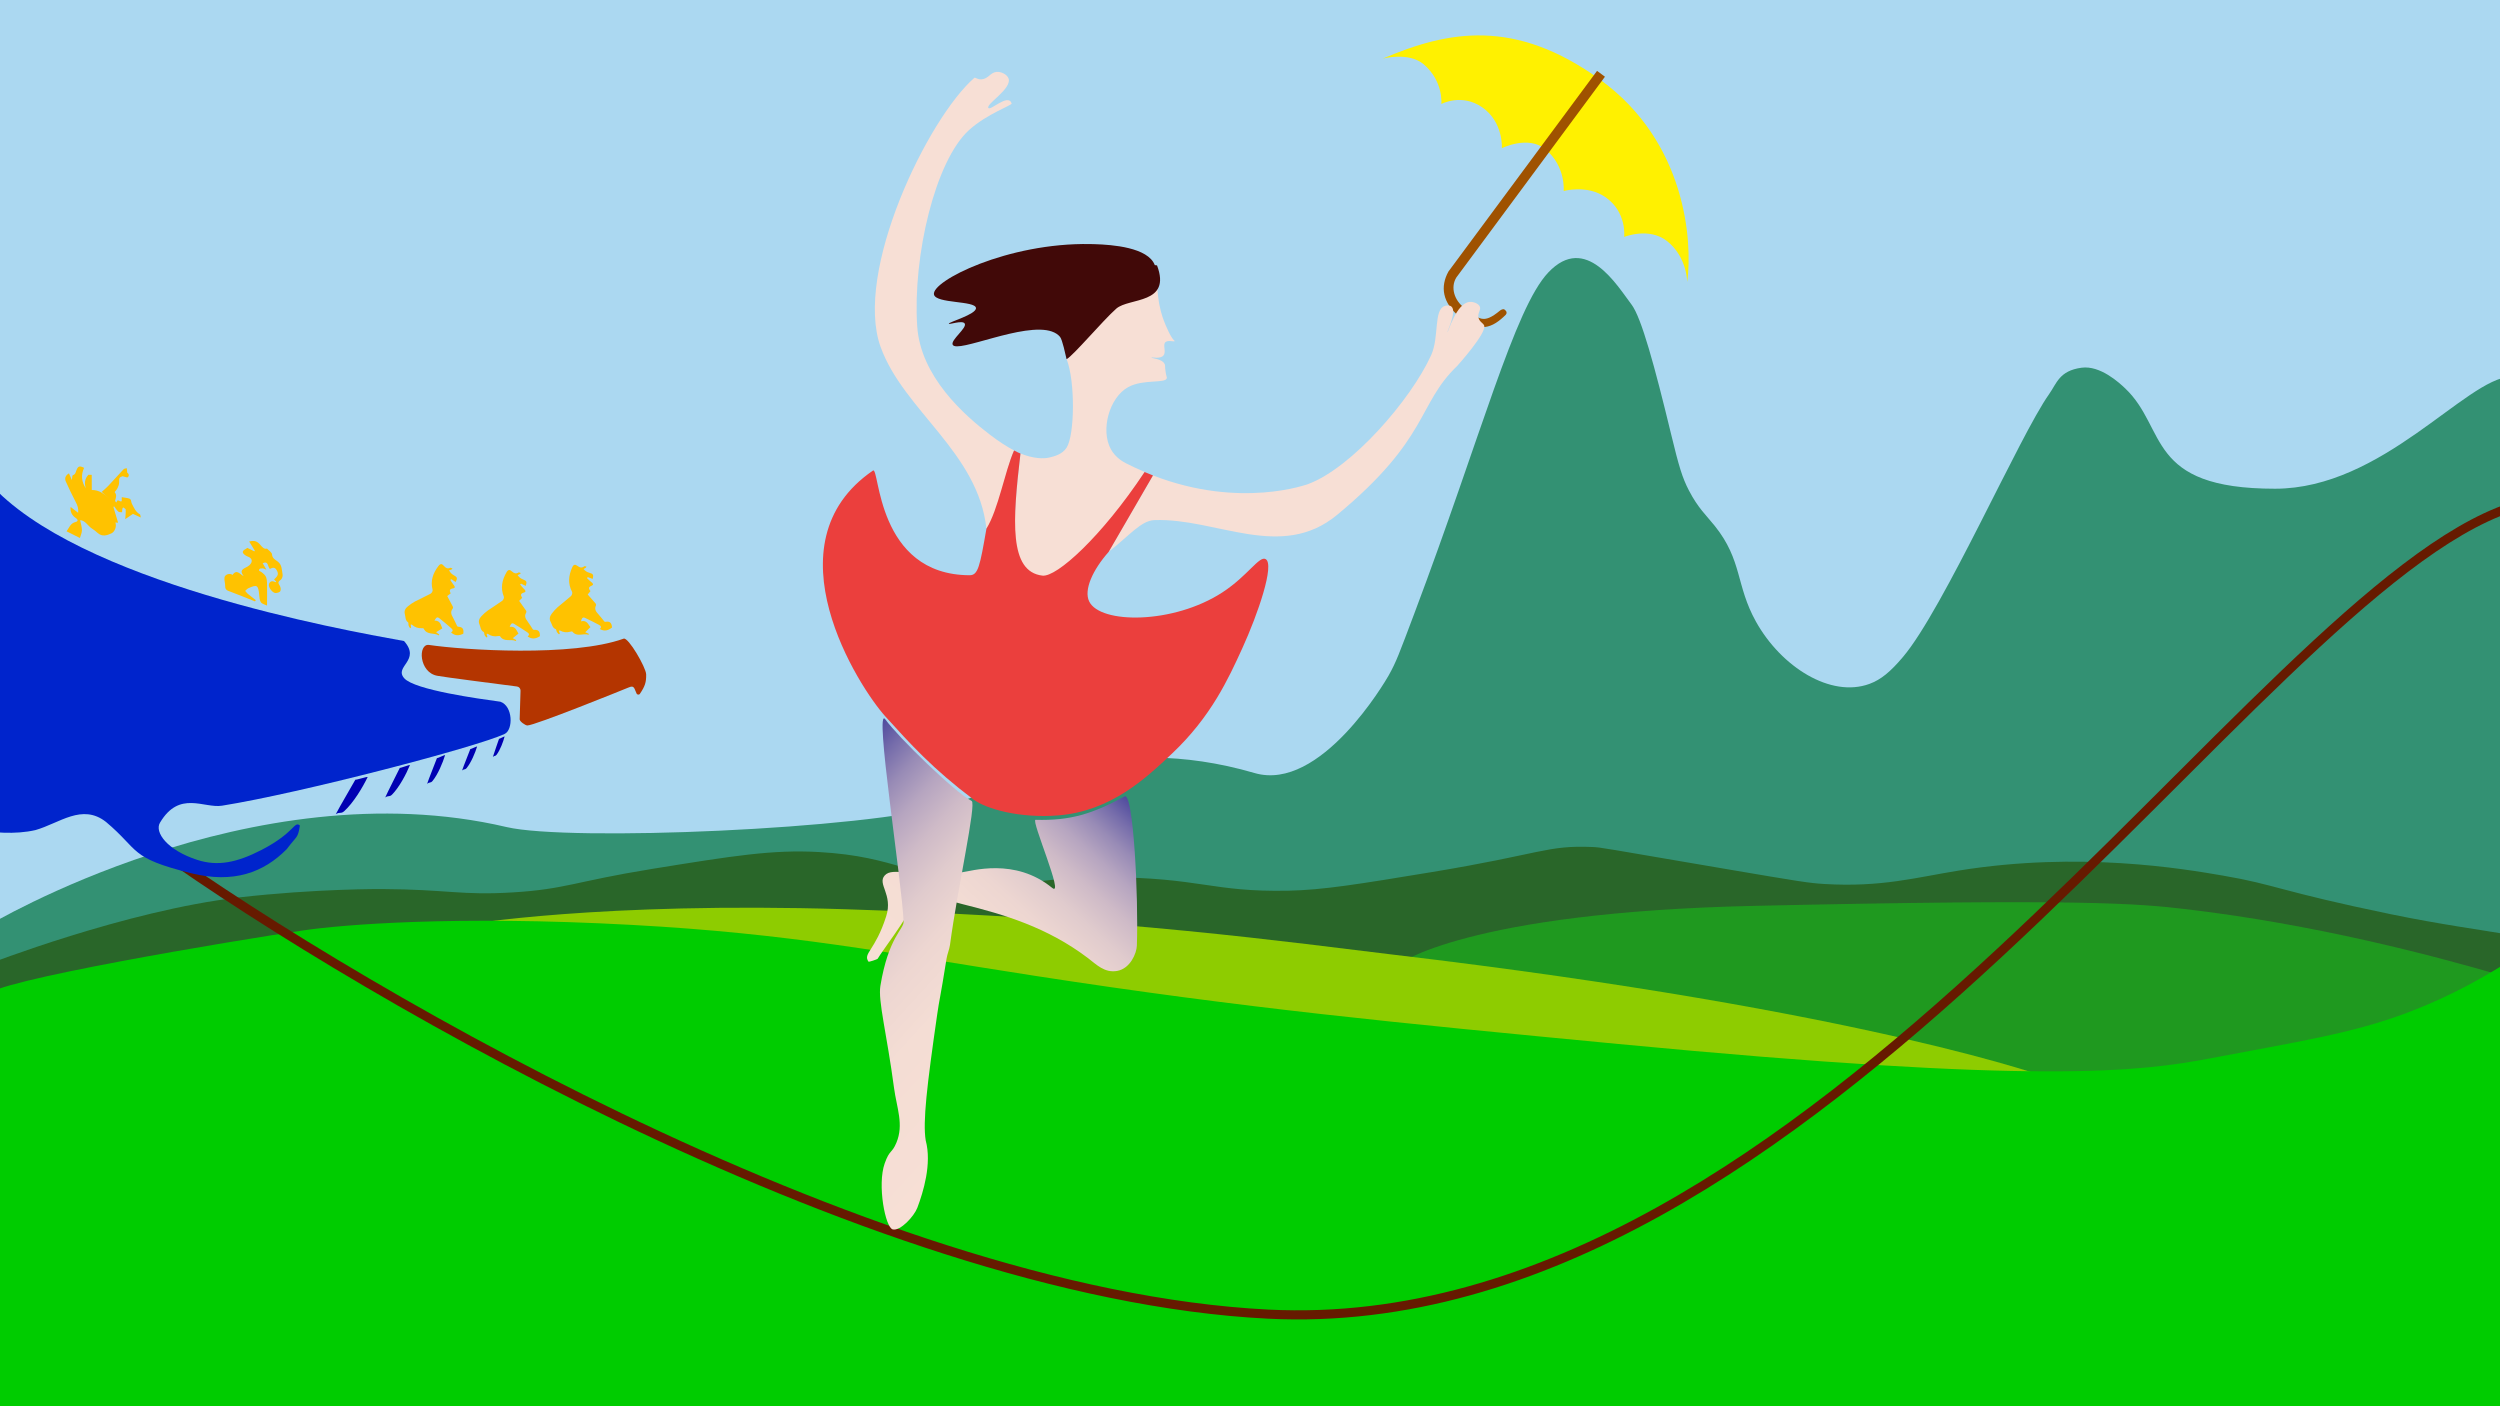 <?xml version="1.0" encoding="UTF-8"?>
<svg xmlns="http://www.w3.org/2000/svg" xmlns:xlink="http://www.w3.org/1999/xlink" viewBox="0 0 1920 1080">
  <defs>
    <style>
      .cls-1 {
        fill: #0024cc;
      }

      .cls-1, .cls-2, .cls-3, .cls-4, .cls-5, .cls-6, .cls-7, .cls-8, .cls-9, .cls-10, .cls-11, .cls-12, .cls-13, .cls-14, .cls-15, .cls-16, .cls-17 {
        stroke-width: 0px;
      }

      .cls-2 {
        fill: #f7dfd5;
      }

      .cls-3 {
        fill: #0c0;
      }

      .cls-4 {
        fill: #8ecc00;
      }

      .cls-5 {
        fill: #410908;
      }

      .cls-6 {
        fill: #296629;
      }

      .cls-7 {
        fill: url(#Unbenannter_Verlauf_10-2);
      }

      .cls-18 {
        fill: none;
        stroke: #661a00;
        stroke-width: 7px;
      }

      .cls-8 {
        fill: #eb3f3d;
      }

      .cls-9 {
        fill: #9f5200;
      }

      .cls-10 {
        fill: #abd8f1;
      }

      .cls-11 {
        fill: #339173;
      }

      .cls-12 {
        fill: #fff100;
      }

      .cls-13 {
        fill: #1f991f;
      }

      .cls-14 {
        fill: #b43500;
      }

      .cls-15 {
        fill: #ffc200;
      }

      .cls-16 {
        fill: url(#Unbenannter_Verlauf_10);
      }

      .cls-17 {
        fill: #0000b2;
      }
    </style>
    <linearGradient id="Unbenannter_Verlauf_10" data-name="Unbenannter Verlauf 10" x1="747.08" y1="569.04" x2="747.08" y2="342.11" gradientTransform="translate(1644.5 859.43) rotate(-137.66) scale(1 -1)" gradientUnits="userSpaceOnUse">
      <stop offset="0" stop-color="#f7dfd5"/>
      <stop offset=".33" stop-color="#f4ddd4"/>
      <stop offset=".48" stop-color="#edd6d1"/>
      <stop offset=".59" stop-color="#e0cbcd"/>
      <stop offset=".69" stop-color="#cebac7"/>
      <stop offset=".78" stop-color="#b6a5c0"/>
      <stop offset=".86" stop-color="#988bb6"/>
      <stop offset=".93" stop-color="#766dab"/>
      <stop offset="1" stop-color="#4f4b9e"/>
      <stop offset="1" stop-color="#4d499e"/>
    </linearGradient>
    <linearGradient id="Unbenannter_Verlauf_10-2" data-name="Unbenannter Verlauf 10" x1="647.23" y1="565.72" x2="921.08" y2="565.72" xlink:href="#Unbenannter_Verlauf_10"/>
  </defs>
  <g id="Himmel">
    <rect class="cls-10" x="-8.5" y="-7.74" width="1936.63" height="836.44" transform="translate(1919.63 820.96) rotate(-180)"/>
  </g>
  <g id="Hügel">
    <path class="cls-11" d="M-9.17,710.82s202.65-121.56,398.22-75.64c48.18,11.31,275.31,1.75,339.83-16.96,45.81-13.29,122.74-57.24,234.62-24.53,50.74,14.83,100.64-70.77,102.96-74.9,5.85-10.41,7.92-16.25,19.8-47.78,51.65-137.09,76.8-234.28,102.85-261.77,28.85-30.44,52.86,10.13,63.9,24.65,7.62,10.03,17.88,47.77,30.25,98.95,6.2,25.63,8.71,33.99,13.86,43.9,7.05,13.56,13.32,19.04,19.8,27.12,21.36,26.64,16.07,45.64,31.68,73.6,19.42,34.8,57.36,58.69,87.12,47.78,8.92-3.27,16.12-9.31,25.74-20.66,31.22-36.85,89.72-170.15,112.21-201.82,5.93-8.36,7.79-18,24.93-20.35,14.44-1.98,29.1,11.67,33.5,15.83,32.61,30.83,15.57,77.1,115.09,77.1,82.66,0,146.45-84.52,180.94-86.09v533.42c-497.16,2.29-1937.3,11.08-1937.3,11.08,0,0-.99-48.99,0-122.94Z"/>
    <path class="cls-6" d="M1928.13,718c-20.79-3.56-54.61-8.15-91.83-15.85-86.09-17.79-88.01-22.65-129.13-29.7-30.77-5.27-109.88-18.83-202.73-3.87-33.18,5.35-59.51,12.95-103.3,10.33-11.55-.69-18.18-1.72-76.19-11.62-95.25-16.25-95.23-16.51-102.01-16.79-35.26-1.46-38.73,5.32-123.97,19.37-55.3,9.12-82.96,13.68-109.76,14.2-58.84,1.15-67.67-10.24-139.46-10.33-49.44-.06-45.7,5.34-83.93,3.87-68.49-2.63-75.45-19.76-136.88-23.24-35.57-2.02-66.33,2.96-127.84,12.91-59.79,9.67-66.46,15.59-107.18,18.08-40,2.45-49.52-2.28-100.72-2.58,0,0-51.16-.3-109.76,6.46-86.72,10-193.7,51.65-193.7,51.65,3.21,81.35,3.21,302.17,3.21,302.17l1937.46-1.32s-2.28-196-2.28-323.74Z"/>
    <path class="cls-13" d="M1921.76,749.36c-55.64-16.32-144.49-39.45-242.53-51.08-37.75-4.48-81.58-8.15-331.87-2.58-222.25,4.94-273.93,45.16-273.93,45.16-1.29,81.35-2.41,303.49-2.41,303.49l844.51,2.58s7.51-217.51,6.22-297.57Z"/>
    <path class="cls-4" d="M1575.93,1055.97s-1.29-158.83,0-227.27c0,0-138.96-52.16-506.19-95.56-72.08-8.52-210.48-28.41-420.97-34.87-188.72-5.79-291.83,11.97-291.83,11.97,3,98.13,7.75,345.73,7.75,345.73h1211.24Z"/>
    <path class="cls-3" d="M1927.61,737.76c-32.04,20.76-60.38,33.15-80.64,40.68-41.81,15.53-82.44,21.57-148.4,34.18-56.17,10.74-132.55,20.03-455.46-10.81-171.27-16.36-286.83-27.39-448.46-52.4-116.01-17.95-186.62-32.39-309.46-39.09-136.97-7.47-223.23-.02-251.77,4.16-54.17,7.94-243.03,39.51-243.03,49.9,0,61.96,0,321.45,0,321.45h1937.74s-.52-249.51-.52-348.07Z"/>
  </g>
  <g id="Umbrella">
    <path class="cls-12" d="M1295.8,216.41c4.18-31.47-1.08-107.57-66.86-155.21-65.39-47.35-116.72-37.77-166.98-16.17,0,0,19.96-5.42,31.49,4.4,15.26,13.01,13.52,30.44,13.52,30.44,0,0,15.44-8.37,31.21,2.43,16.59,11.37,15.26,31.5,15.26,31.5,0,0,20.33-10.13,33.51.88,15.75,13.15,13.94,32.04,13.94,32.04,0,0,17.79-5.1,31.95,4.6,16.81,11.51,14.52,30.65,14.52,30.65,0,0,19.11-7.81,32.98,3.22,16.04,12.75,15.28,32.67,15.47,31.21Z"/>
    <path class="cls-9" d="M1156.42,241.73c.9-.89.86-2.37-.09-3.22l-.89-.79c-.73-.65-2.57.09-3.32.71-13.31,11.05-16.02,6.37-27.54-2.03-7.64-5.57-10.82-15.78-6.08-23.34l114.1-154.15-6.07-4.48-114.12,154.1c-6.42,11.66-4.67,23.84,8.31,34.6,15.57,12.91,25.37,8.83,35.71-1.39Z"/>
  </g>
  <g id="Seil">
    <path class="cls-18" d="M105.85,640.49c142.51,105.02,555.98,353.12,868.18,368.77,422.4,21.18,755.58-553.23,954.1-619.54"/>
  </g>
  <g id="Seiltänzerin">
    <path id="rechtes_Bein" data-name="rechtes Bein" class="cls-16" d="M863.69,611.64c6.74-3.67,10.76,77.28,9.43,114.57-.21,6-5.09,17.59-15.04,19.44-9.79,1.82-16.2-5.05-22.58-9.88-31.36-23.76-64.72-33.5-95.71-41.24-20.29-5.06-33.88-10.17-37.35-2.49-6.85,15.15-24.66,37.8-28.35,44.21-.35.6-6.85,2.66-7.08,2.32-4.5-6.52,5.07-8.18,13.59-34.89,5.35-16.77-7.08-24.74-1.14-31.33,6.28-6.96,21.33,1.96,59.18-2.4,7.04-.81,40.6-11.66,69.42,11.93,9.81,8.03-16.53-52.37-12.76-52.26,26.91.79,43.94-4.68,68.39-17.99Z"/>
    <path id="linkes_Bein" data-name="linkes Bein" class="cls-7" d="M746.23,615.14c3.84,1.98-10.89,67.26-16.65,110.64-.42,3.14-2.04,6.84-2.62,10.42-5.11,32.07-5.39,30.31-7.17,42.73-7.99,55.46-11.14,82.46-8.86,96.87,1.57,9.93-1.39-5.15,0,0,4.87,17.98-1.92,39.87-6.42,51.78-2.46,6.5-13.02,18.01-18.85,16.62-5.75-1.38-12.04-34.23-6.23-50.68,3.84-10.87,5.41-7.39,8.97-15.84,5.92-14.07.24-26.9-1.79-42.19-5.58-41.9-12.38-66.72-10.47-78.37,6.19-37.58,18.04-43.49,17.82-49.25-1.11-29.79-22.94-167.84-14-155.37,9.62,13.43,53.16,55.88,66.27,62.64Z"/>
    <path id="rechter_Arm" data-name="rechter Arm" class="cls-2" d="M1004.75,371.71c33.31-12.35,78.8-64.6,94.38-98.93,6.3-13.88,1.76-34.93,10.43-37.79.21-.07,3.42-1.08,5.19.5,4.31,3.83-3.62,19.52-3.15,19.72.55.23,6.77-22.36,17.01-23.32,2.97-.28,6.96,1.2,7.93,3.69.98,2.53-1.76,4.53-1.1,8.18.59,3.28,3.53,4.33,4.34,6.08,2.56,5.51-20.71,31.25-20.71,31.25-30.67,29.4-21.25,55.61-92.19,114.34-43.11,35.69-92.59,2.27-140.32,4.01-10.3.38-19.49,12.18-35.15,24.39l34.03-58.71c67.51,26.17,119.29,6.59,119.29,6.59Z"/>
    <path id="Kopf" class="cls-2" d="M886.95,203.81c2.5,6.96.53,19.7,4.53,35.04.88,3.36,1.8,5.92,2.17,6.92,1.8,4.85,5.75,13.88,8.18,15.75.08.06.37.28.33.47-.17.74-4.84-1.03-6.98.69-2.61,2.11.89,7.53-1.73,10.42-2.59,2.86-9.09.98-9.16,1.53-.08.62,8.34.77,10.21,5.07.52,1.19.07,1.64.63,5.51.55,3.84,1.12,4.29.98,5.13-.76,4.42-18.07.61-29.59,6.91-14.65,8.01-21.52,33.21-13.29,47.89,3.62,6.46,9.45,9.62,11.96,10.89,4.16,2.12,9.83,4.7,13.89,6.46-31.51,48.51-64.92,90.9-84.49,87.92-19.88-3.03-16.9-50.63-10.86-102.12,9.91,4,17.75,4.16,22.15,3.1,3.72-.89,9.97-2.39,13.31-7.64,6.18-9.71,6.69-50.72-.03-67.94,8.09-4.12,17.12-40.21,24.86-45.84,19.32-14.05,20.59-10.22,42.96-26.17Z"/>
    <path id="Haare" class="cls-5" d="M807.88,254.61c-21.48-7.48-72.94,17.07-76.22,10.13-1.73-3.66,11.38-12.98,9.21-16.31-1.75-2.7-11.9,1.04-12.18.2-.4-1.22,21.18-7.15,20.86-12.05-.38-5.76-30.57-3.33-32.24-10.32-2.45-10.25,56.51-40.01,120.07-38.82,1.02.02,2.24.04,3.61.09,13.18.41,40.75,2.46,45.89,16.08.02.07,1.69.14,1.72.21,11.35,30.09-21.52,24.61-31.3,33.22-10.17,8.95-33.11,36.23-38.17,38.8-.79-3.3-3.21-14.97-5.03-17.14-1.57-1.88-3.69-3.2-6.22-4.08Z"/>
    <path id="linker_Arm" data-name="linker Arm" class="cls-2" d="M676.34,266.57c-20.88-57.84,36.25-175.73,72.01-206.84.52-.45,2.51,1.37,5.23,1.23,5.35-.26,6.89-5.16,11.55-5.71,3.65-.43,8.41,1.92,9.47,5.1,2.61,7.8-17.38,19.46-15.57,22.51,1.56,2.63,15.25-11.51,17.94-3.42.46,1.39-19.02,8.02-32.66,20.35-26.06,23.55-43.42,96.84-39.9,150.69,2.54,38.83,36.31,68.5,55.95,83.45,7.07,5.39,13.17,9.26,18.44,12.01-7.06,15.67-11.05,48.67-21.23,60.09-6.33-58.71-63.66-90.81-81.22-139.48Z"/>
    <path id="Körper" class="cls-8" d="M670.41,361.39c5.24-3.59,2.39,80.17,74.28,80.39,6.47.02,7.86-6.69,12.88-35.73,9.29-15.11,13.91-43.44,21.23-60.09,2.27,1.18,2.93,1.55,4.91,2.35-6.04,51.49-8.95,90.7,16.86,93.77,10.96,1.3,45.35-29.74,78.49-79.57,2.68,1.16,3.78,1.6,6.42,2.62l-34.03,58.71s0,0,0,0c-12.4,14.02-19.2,29.3-14.97,38.06,8.42,17.43,64.64,17.63,102.35-6.97,19.42-12.67,28.33-28.26,33.16-25.55,7.19,4.03-5.9,42.2-17.87,68.42-10.77,23.58-24,52.56-53.86,80.8-20.14,19.04-47.04,44.48-87.9,47.66-29.01,2.26-54.88-4.84-64.93-12.4-30.91-23.28-48.16-42.33-67.38-63.52-20.44-22.53-91.4-132.92-9.63-188.94Z"/>
  </g>
  <g id="Dach">
    <path class="cls-15" d="M451.37,456.56c.62-.76,1.35-1.66,2.1-2.58-1.24-1.63-2.01-2.97.84-4.13,2.11-.86.9-2.02-.4-2.97-1.13-.84-2.08-1.93-3.11-2.91l.6-.73c1.27.45,2.53.9,3.8,1.36.8-3.14.35-3.94-2.56-4.7q-2.74-.72-4.48-2.89c.44-.25.87-.5,1.3-.73.32-.17.65-.33.99-1.11-.6-.1-1.44-.5-1.75-.25-1.84,1.47-3.49.99-5.12-.25-1.85-1.41-3.09-1.25-4.12,1.06-2.8,6.3-3.47,12.51-.09,18.86.39.74-.13,2.54-.83,3.17-3.33,2.99-6.94,5.66-10.31,8.6-1.64,1.43-3.09,3.13-4.44,4.86-1.5,1.92-2.17,4.16-.87,6.43,1.1,1.91,1.23,4.5,3.83,5.5.54.21.55,1.59.99,2.32.38.65,1.02,1.14,1.55,1.7.22-.19.44-.39.67-.58-.26-.69-.51-1.38-.82-2.22.41-.08.75-.25.92-.15,2.57,1.49,5.26,1.72,8.08.88.45-.13,1.24-.26,1.42-.03,3.62,4.51,8.43,1.01,12.48,2.42.06-.24.12-.48.18-.72-.73-.32-1.46-.63-2.77-1.2,1.36-1.35,2.56-2.53,4-3.95-1.73-1.92-2.63-5.61-7.26-4.45.55-2.06,1.09-3.56,3.07-2.66,3.61,1.65,7.14,3.49,10.66,5.33,1.31.69,2.47,1.62.72,3.22,3.45,2.03,6.47,1.23,9.39-1.14-.2-2.96-1.19-5.01-4.74-4.4-.37.06-.95.05-1.14-.18-1.59-1.88-2.99-3.94-4.69-5.72-1.85-1.95-3.09-3.87-1.77-6.62.17-.36.1-1.07-.15-1.37-1.95-2.3-3.97-4.55-6.18-7.05Z"/>
    <path class="cls-14" d="M482.44,528.11c2.59-1.1,3.87-1.25,4.94.95.56,1.15.77,1.88,1.5,3.53.47,1.06,1.93,1.19,2.58.23,3.92-5.82,4.92-8.85,4.79-14.93-.12-5.21-13.68-28.7-17.27-27.41-39.43,14.23-123.03,8.76-149.47,4.84-8.65-1.28-7.93,21.42,6.61,23.73,3.13.74,49.1,6.65,60.93,8.18,1.59.2,2.76,1.57,2.72,3.17-.12,5.2-.54,16.19-.67,22.02-.04,1.63,4.3,4.72,5.93,4.74,5.49.07,74.41-27.77,77.43-29.06Z"/>
    <path class="cls-15" d="M61.49,399.5c4.05.08,5.91,4.45,9.29,6.54,1.52.94,2.91,2.11,4.25,3.3,3.46,3.05,7.1,1.89,10.56.27,2.72-1.27,4.13-5.53,2.99-8.33.89.07,1.65.12,2.12.16-1.21-4.04-2.43-8.12-3.65-12.2.23-.08.46-.17.7-.25,1.01,1.33,1.88,2.84,3.11,3.93.61.55,1.89.35,2.87.49.07-.86.08-1.72.22-2.56.07-.42.37-.8.57-1.19.71.54,1.98,1.05,2.01,1.62.12,2.19-.15,4.4-.33,7.41,2.15-1.46,4.06-2.75,5.91-4.02,1.64.76,3.51,1.61,6.02,2.77-.36-1.41-.33-2.25-.66-2.43-3.33-1.81-4.66-5.22-6.24-8.24-.66-1.26-.17-3.3-2.03-3.88-1.76-.55-3.64-.7-5.7-1.06,0,1.35-.01,2.27-.02,3.05-1.5,1.06-3.22-2.53-4.01,1.08-.65-.73-1.16-1.07-1.11-1.28.5-2.22,1.68-4.38-.25-6.64-.2-.24,1.58-1.93,2.12-3.1.63-1.38,1.29-2.93,1.26-4.4-.07-3.56,0-3.9,2.64-4.8,1.85.4,3.4,1.21,3.97.77,1.22-.95,1.07-2.41-.33-3.52-.26-.2-.13-.88-.19-1.34-.08-.69-.16-1.39-.24-2.08-.81.25-1.88.25-2.39.79-3.98,4.2-7.81,8.54-11.77,12.75-1.47,1.57-3.16,2.93-5.05,4.67,1.93,1.73,3.74,3.34,5.55,4.95-3.71-3.33-7.38-6.5-13.19-6.41-.02-3.87-.04-7.7-.05-11.64-.7-.02-1.71-.05-2.51-.07-2.94,3.08-3.27,6.62-1.99,10.48-3.33-5.05-3.95-10.32-1.35-15.78-3.42-1.74-4.61-1.39-5.87,1.77-.61,1.53-.68,3.19-2.75,3.87-.56.18-.49,2.26-.77,3.76-.77-1.78-1.48-3.41-2.24-5.16-2.57,1.46-3.51,3.72-2.48,6.09,2.36,5.45,5.04,10.77,7.75,16.05,1.23,2.39,2.19,4.72,1.77,8.13-2.2-1.72-3.88-3.04-5.76-4.5-.47,3.72,1.03,6.5,3.82,8.41,2.12,1.45,2.02,2.65-.15,3.2-3.87.99-4.77,4.38-6.78,7.11,3.74,1.87,7.33,3.67,10.25,5.14.54-1.95,1.57-3.99,1.55-6.02-.02-2.54-.9-5.06-1.41-7.66Z"/>
    <path class="cls-15" d="M343.47,457.75c.78-.6,1.69-1.3,2.63-2.02-.83-1.88-1.27-3.36,1.77-3.83,2.25-.35,1.34-1.76.3-2.99-.91-1.08-1.58-2.36-2.35-3.55l.75-.58c1.13.73,2.26,1.46,3.39,2.2,1.5-2.88,1.25-3.75-1.4-5.16q-2.5-1.33-3.69-3.85c.49-.14.96-.28,1.43-.41.35-.1.71-.17,1.22-.85-.56-.24-1.28-.82-1.65-.65-2.13,1-3.63.15-4.93-1.42-1.48-1.8-2.72-1.93-4.25.09-4.18,5.49-6.26,11.37-4.44,18.33.21.81-.71,2.44-1.54,2.89-3.93,2.14-8.05,3.91-12.01,5.99-1.93,1.02-3.73,2.34-5.44,3.7-1.91,1.52-3.07,3.54-2.33,6.05.63,2.12.16,4.66,2.45,6.23.48.33.17,1.68.42,2.49.23.72.73,1.35,1.12,2.01.26-.14.52-.28.78-.41-.09-.73-.18-1.46-.29-2.35.42.02.78-.07.93.07,2.16,2.04,4.72,2.89,7.66,2.72.47-.03,1.26.03,1.39.3,2.48,5.22,7.97,2.92,11.59,5.24.12-.22.23-.44.35-.66-.64-.48-1.27-.95-2.42-1.81,1.64-1,3.07-1.87,4.81-2.92-1.24-2.27-1.26-6.06-6.03-6.01,1.01-1.87,1.88-3.22,3.6-1.88,3.14,2.44,6.14,5.04,9.14,7.65,1.11.97,2.03,2.14-.04,3.3,2.89,2.77,6.01,2.69,9.39,1.06.48-2.92,0-5.15-3.6-5.37-.37-.02-.93-.17-1.07-.44-1.11-2.2-2-4.52-3.24-6.65-1.35-2.32-2.12-4.48-.19-6.85.25-.31.35-1.02.17-1.37-1.36-2.69-2.81-5.34-4.39-8.28Z"/>
    <path class="cls-15" d="M178.58,441.54c-1.93-1.59-5.81-.47-6.17,1.93-.33,2.14.59,4.45.53,6.67-.08,3.14,2.06,3.55,4.29,4.38,6.24,2.33,12.41,4.88,18.6,7.35.21-.31.42-.63.63-.94-2.04-1.61-4.12-3.18-6.11-4.84-.78-.65-1.38-1.52-2.06-2.29.8-.68,1.5-1.58,2.42-2.01,6.68-3.09,7.67-2.43,8.35,5.03.18,1.97.27,4.27,1.33,5.73.98,1.35,3.22,1.78,4.68,2.51.02-4.95.11-9.56.04-14.18-.04-2.48.09-5.1-.66-7.4-.53-1.63-2.22-3.07-3.7-4.15-.95-.69-2.54-.77-1.47-2.32.37-.53,1.75-.47,2.67-.48.55,0,1.11.39,2.66,1-1.21-2.11-2.01-3.49-2.88-5,4.66-2.05,3.71,2.81,5.55,4.4,1.86-.98,3.75-1.68,5.19.93,1.58,2.86,1.27,4.24-1.98,7.09.53.58,1.07,1.16,1.6,1.75-.09.14-.18.28-.26.41-.39-.12-.8-.2-1.17-.37-2.04-.89-3.71-.02-4.15,2.19-.45,2.26,2.94,6.66,5.27,6.52,1.25-.08,3.12-.59,3.53-1.46.52-1.11.28-3.07-.43-4.14-1.26-1.9-1.66-2.95.6-4.44,1.01-.67,1.79-2.78,1.56-4.04-.66-3.58-.31-7.61-3.88-10.21-1.85-1.35-4.04-2.36-4.28-5.46-.11-1.49-2.37-2.81-3.84-4.4-2.16.83-3.79-1.34-5.12-2.86-2.28-2.62-4.3-3.64-8.54-2.56,1.51,2.45,2.93,4.77,4.35,7.09-.12.16-.24.32-.36.48-1.72-.85-3.44-1.71-5.42-2.69-.21.14-.73.61-1.34.92-2.75,1.38-2.85,2.92-.25,4.73.57.39,1.19.76,1.83.98,3.58,1.2,4.22,4.03,1.38,6.67-.85.79-1.95,1.37-3.02,1.89-3.47,1.7-3.87,3.2-1.39,6.51-2.88-1.31-5.25-5.72-8.6-.91Z"/>
    <path class="cls-17" d="M383.25,567.43c-.41,1.4-4.04,11.4-4.72,13.89,1.34-1.22,1.85-.34,2.87-1.7,2.7-3.59,5.04-9.79,6.16-14.04-.25-.11-4.05,1.96-4.3,1.85Z"/>
    <path class="cls-1" d="M122.87,631.8c-4.36,7.35,5.48,21.13,28.77,28.64,15.38,4.96,30.12,2.2,49.46-7.83,25.4-13.18,24.88-22.44,29.21-18.6-1.59,10.05-1.98,7.31-10.08,18.11-17.72,17.96-40.81,26.57-73.29,18.55-48.09-11.88-39.33-17.41-65.52-39.41-18.36-14.44-35.63.94-54.21,6.25-31.5,7.21-69.69-6.69-73.76-5.25,0,0,38.05,6.42,38.05,6.42v-268.15c67.59,76.64,269.9,112.97,318.8,121.78,13.31,15.06-8.03,19.42.17,28.61,8.04,9.01,57.31,15.73,73.78,17.99,9.8,3.3,9.97,21.64,3.31,24.76-21.68,10.15-156.93,45.5-217.05,55.1-13.91,2.22-32.76-12.01-47.63,13.04Z"/>
    <path class="cls-15" d="M398.7,461.48c.7-.7,1.51-1.51,2.35-2.35-1.07-1.75-1.7-3.16,1.26-4.03,2.18-.64,1.1-1.92-.09-3-1.04-.95-1.87-2.13-2.79-3.22l.67-.67c1.21.58,2.43,1.16,3.65,1.74,1.11-3.05.75-3.88-2.06-4.94q-2.65-.99-4.16-3.34c.47-.2.91-.41,1.36-.59.34-.14.68-.26,1.1-1-.58-.16-1.38-.65-1.72-.43-1.98,1.27-3.58.62-5.07-.77-1.7-1.59-2.95-1.56-4.21.64-3.43,5.98-4.74,12.08-2.03,18.75.31.77-.39,2.51-1.15,3.07-3.62,2.63-7.48,4.92-11.14,7.5-1.78,1.26-3.39,2.8-4.92,4.38-1.69,1.75-2.59,3.91-1.52,6.3.9,2.02.76,4.6,3.24,5.86.52.26.38,1.64.74,2.41.32.68.9,1.24,1.37,1.85.24-.17.48-.34.72-.51-.18-.71-.37-1.43-.59-2.29.42-.03.77-.17.93-.05,2.41,1.75,5.05,2.25,7.95,1.7.46-.09,1.26-.13,1.42.11,3.13,4.86,8.28,1.87,12.17,3.69.09-.23.17-.47.26-.7-.69-.39-1.39-.78-2.63-1.48,1.5-1.2,2.8-2.25,4.39-3.52-1.53-2.09-2.04-5.85-6.76-5.17.76-1.99,1.45-3.43,3.32-2.33,3.43,2.01,6.75,4.2,10.06,6.4,1.23.82,2.29,1.86.39,3.27,3.22,2.37,6.31,1.89,9.45-.17.1-2.96-.67-5.11-4.27-4.86-.37.03-.95-.05-1.12-.3-1.39-2.04-2.57-4.23-4.07-6.17-1.64-2.13-2.68-4.17-1.08-6.77.21-.34.21-1.06,0-1.38-1.7-2.49-3.48-4.93-5.42-7.65Z"/>
    <path class="cls-17" d="M361.19,575.29c-.56,1.66-5.37,13.48-6.31,16.44,1.67-1.4,2.23-.32,3.52-1.9,3.41-4.18,6.49-11.5,8.03-16.55-.3-.15-4.95,2.16-5.25,2.01Z"/>
    <path class="cls-17" d="M335.55,582.29c-.67,1.99-6.42,16.19-7.54,19.73,2-1.69,2.68-.39,4.22-2.29,4.08-5.02,7.78-13.81,9.62-19.87-.36-.18-5.93,2.6-6.29,2.42Z"/>
    <path class="cls-17" d="M307.06,589.72c-1.02,2.31-9.47,18.63-11.21,22.74,2.57-1.79,3.24-.17,5.3-2.26,5.44-5.54,10.83-15.64,13.7-22.68-.41-.25-7.38,2.45-7.79,2.2Z"/>
    <path class="cls-17" d="M272.9,598.8c-1.38,2.69-12.64,21.66-15,26.47,3.21-1.97,3.9.02,6.5-2.34,6.9-6.26,14.05-17.99,17.98-26.22-.47-.33-9.01,2.42-9.48,2.09Z"/>
  </g>
</svg>